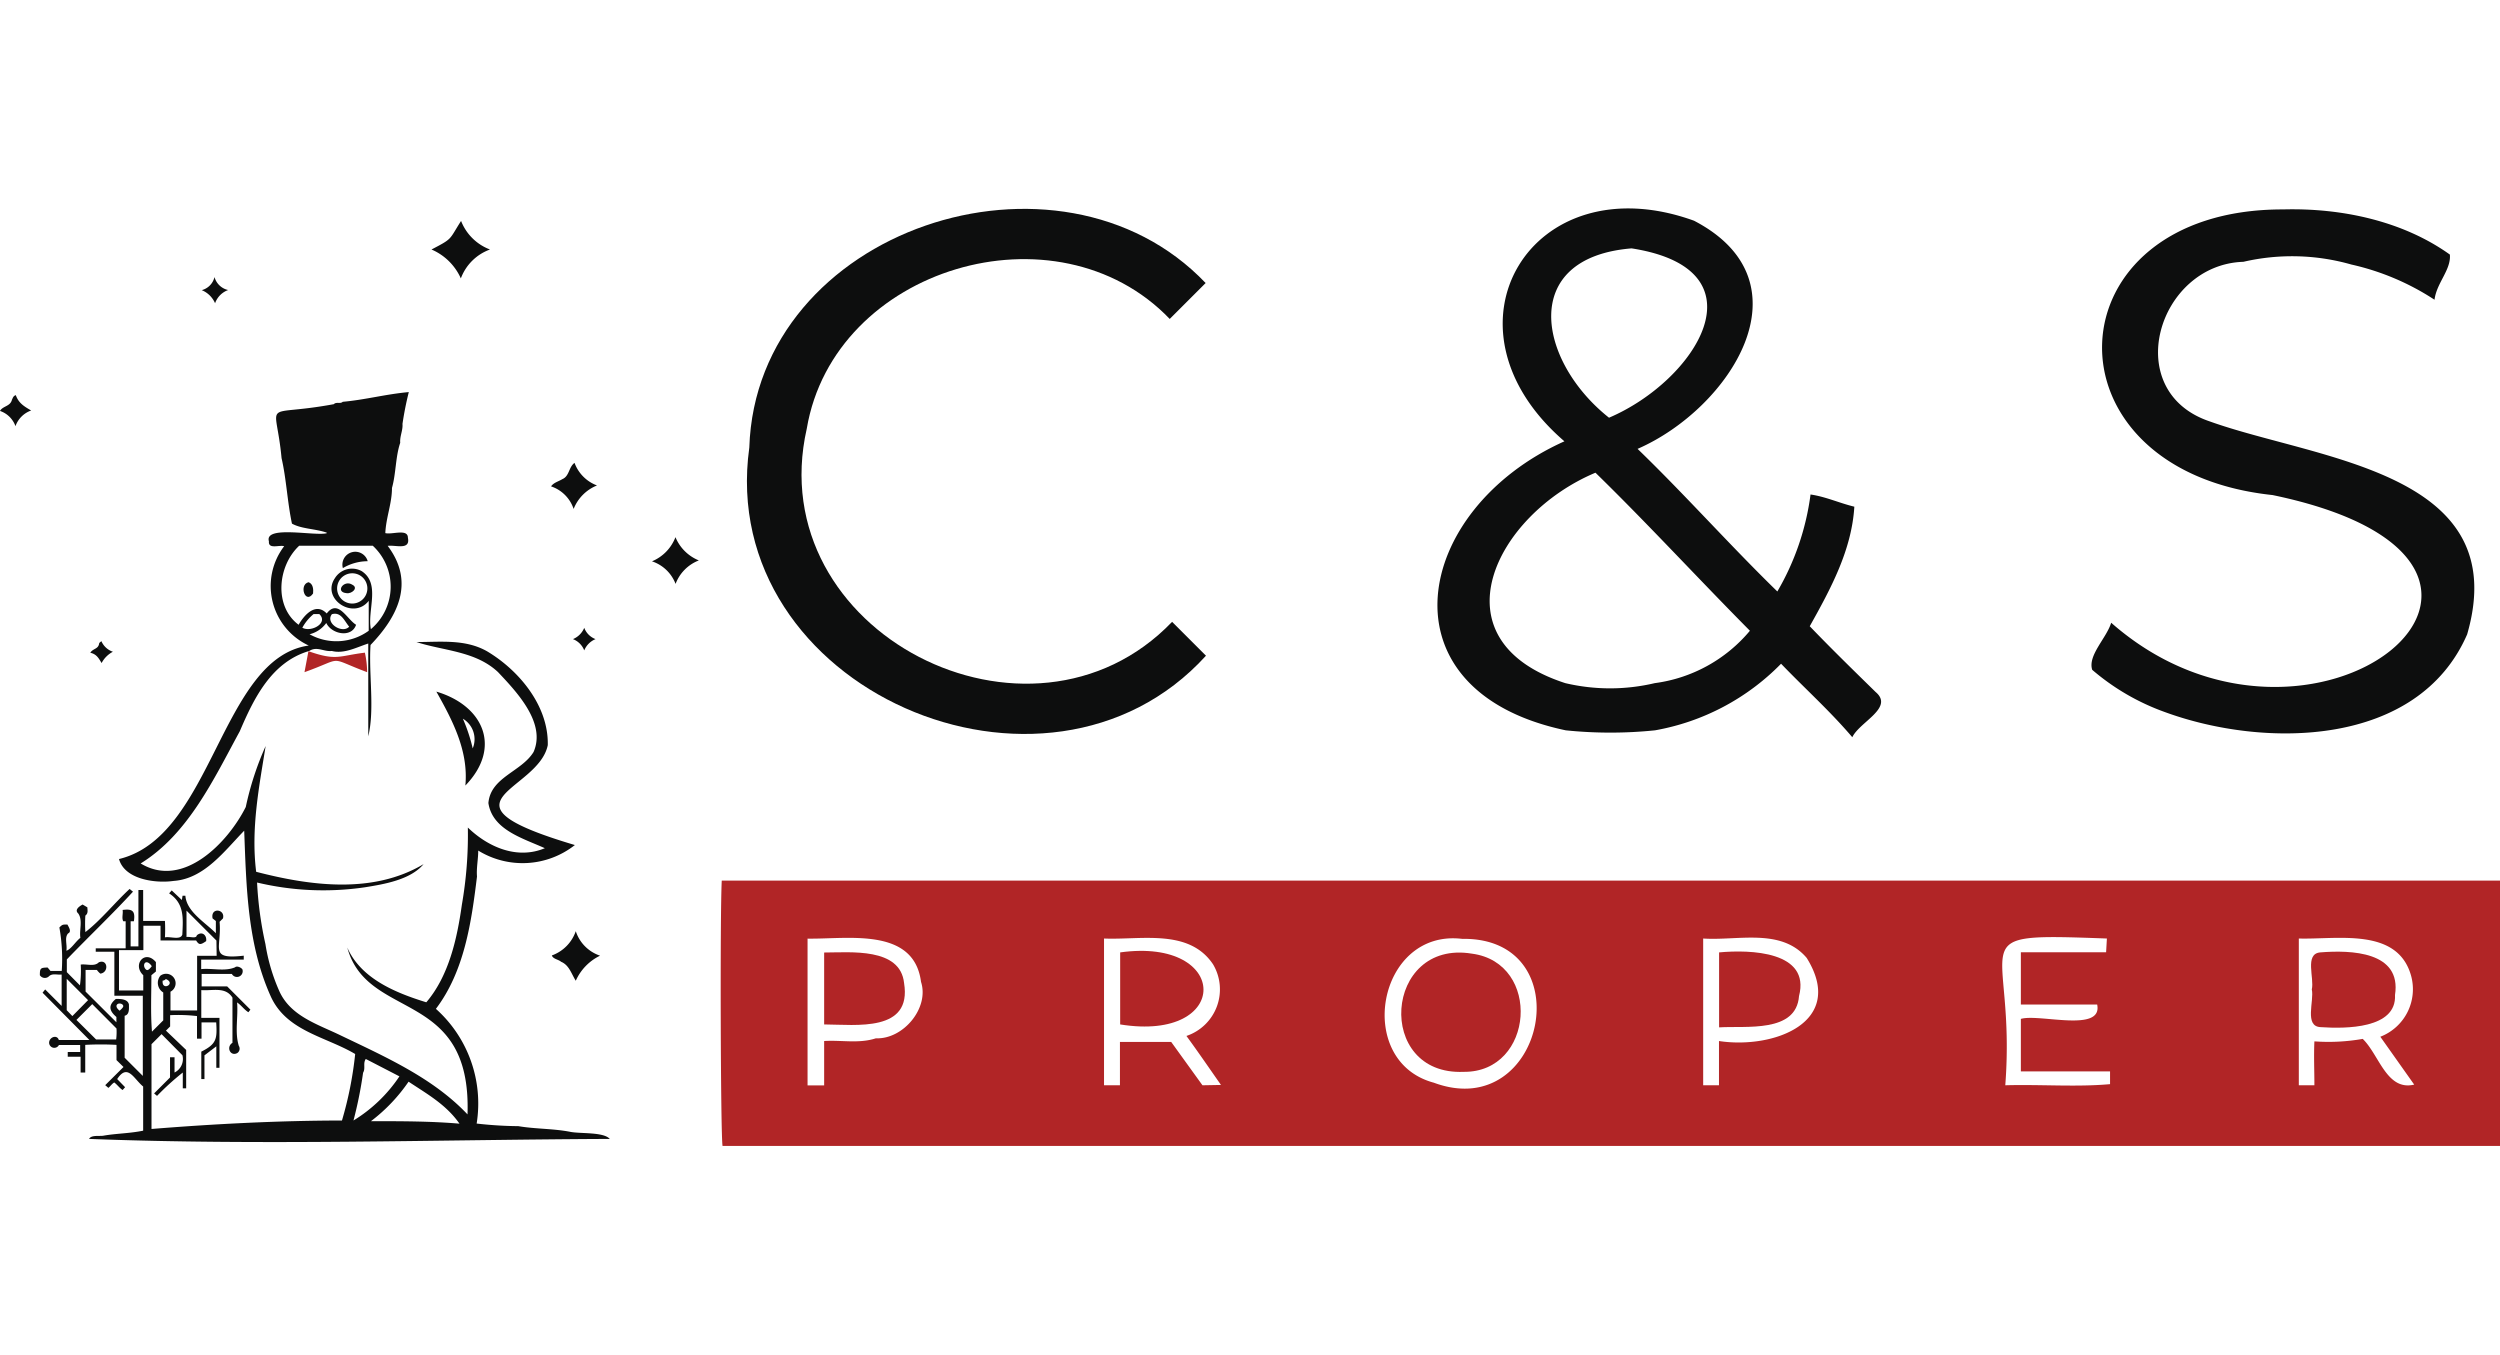 <svg id="レイヤー_1" data-name="レイヤー 1" xmlns="http://www.w3.org/2000/svg" viewBox="0 0 221.44 120"><defs><style>.cls-1{fill:#b12526;}.cls-2{fill:#0d0e0e;}</style></defs><path class="cls-1" d="M221.44,78v23.5H64c-.17-1-.23-20.41-.07-23.5ZM108.15,96.1c-1.05-1.5-2-2.89-3.06-4.34a4.35,4.35,0,0,0,2.36-6.34c-2.13-3.19-6.39-2.15-9.66-2.29v13H99.2c0-1.29,0-2.6,0-3.84h4.54l2.77,3.84Zm21.36-12.94C122,82.26,119.91,94,127,95.9,136.85,99.56,140.2,83,129.51,83.16Zm84.33,12.91-3-4.24a4.51,4.51,0,0,0,2.72-5.42c-1.21-4.29-6.53-3.18-9.94-3.28v13H205c0-1.32-.06-2.59,0-3.89a17.32,17.32,0,0,0,4.28-.22C210.73,93.41,211.4,96.66,213.84,96.07ZM73,92.21c1.54-.1,3.07.25,4.58-.24,2.44.1,4.75-2.7,4-5-.63-4.88-6.52-3.77-10.05-3.83v13H73Zm113.62-9.08c-13.43-.49-8-.17-9,13,3.12-.09,6.31.17,9.28-.1V94.9H179V90.25c1.62-.48,7.27,1.25,6.76-1.27H179V84.35h7.55Zm-34.36,9.08c4.83.74,11.31-1.67,7.77-7.36-2.27-2.68-6.11-1.51-9.17-1.72v13h1.4Z"/><path class="cls-2" d="M160.37,43.8c1.37.2,2.55.76,3.88,1.08-.23,3.83-2.09,7.27-3.95,10.59,1.92,2,3.88,3.91,5.84,5.83,1.65,1.4-1.43,2.64-2.07,4-2-2.35-4.23-4.34-6.31-6.51a20.66,20.66,0,0,1-11.17,5.9,38.63,38.63,0,0,1-7.9,0c-16.66-3.51-13.54-19.58-.12-25.6-11.8-10.15-2.89-24.74,11.48-19.54,10.49,5.46,3.16,16.65-5,20.21,4.25,4.11,8.15,8.51,12.38,12.63A22.86,22.86,0,0,0,160.37,43.8ZM155,55.87c-4.63-4.67-9-9.43-13.68-14-8.86,3.72-14.45,14.82-2.67,18.64a17.23,17.23,0,0,0,7.92,0A13.24,13.24,0,0,0,155,55.87ZM142.52,37c7.68-3.28,14-13.13,2-15C134.51,22.82,136.21,32,142.52,37Z"/><path class="cls-2" d="M187,55.16c17.78,15.63,43.41-5.26,14.29-11.31-20.79-2.21-19.76-25.34.94-25.3,5.12-.14,10.58,1,14.77,4,.12,1.35-1.18,2.51-1.36,4a22.32,22.32,0,0,0-7.37-3.12,19.11,19.11,0,0,0-9.56-.24c-7.59.24-10.94,11.44-3,14.13,9.51,3.42,27,4.41,22.82,18.87-4.35,10-17.91,10.13-26.78,6.88a20.43,20.43,0,0,1-6.43-3.74C184.91,58.05,186.59,56.52,187,55.16Z"/><path class="cls-2" d="M103.82,55.08c1.07,1.06,2,2,3,3C92.68,73.64,63.4,61.05,66.37,39.65,67,20.24,93.85,11.49,106.79,25.07l-3.18,3.18c-10-10.42-29.74-4.57-32.15,9.72C67.37,56,91.27,68.15,103.82,55.08Z"/><path class="cls-1" d="M99.22,90.74V84.36C109,83,109.12,92.34,99.22,90.74Z"/><path class="cls-1" d="M129.65,94.94c-7.89.34-7.07-11.75.72-10.47C136.58,85.28,135.9,95,129.65,94.94Z"/><path class="cls-1" d="M204.77,87.64c.24-1-.66-3.15.74-3.28,2.73-.22,7.23-.09,6.63,3.77.16,3-4.38,3-6.58,2.85C204.07,90.93,205,88.64,204.77,87.64Z"/><path class="cls-1" d="M73,90.74V84.37c2.32,0,6.75-.47,7.08,2.71C80.79,91.44,75.87,90.76,73,90.74Z"/><path class="cls-1" d="M152.27,91V84.36c2.76-.26,8.11-.1,7.08,3.87C159.1,91.52,154.65,90.85,152.27,91Z"/><path class="cls-2" d="M27.32,57.68c-3.27,1-4.82,4.14-6.08,7.09-2.3,4.22-4.56,9.11-8.78,11.71,3.76,2.29,7.74-1.86,9.31-5a26.85,26.85,0,0,1,1.76-5.4c-.59,3.68-1.31,7.32-.84,11.14,4.78,1.24,10.34,2,14.83-.68-1.16,1.39-3.49,1.78-5.25,2.06a25.3,25.3,0,0,1-9.5-.43,32.32,32.32,0,0,0,.74,5.45,16.51,16.51,0,0,0,1.23,4.17c1,2.22,3.39,2.93,5.43,3.92,4,1.92,8.2,3.78,11.24,7,.38-11.2-8.87-8.22-10.65-14.78,1.2,2.74,4.24,4,7,4.85,2-2.34,2.73-5.65,3.15-8.64a36,36,0,0,0,.53-6.84c1.79,1.73,4.36,2.86,6.82,1.83-1.94-.88-4.64-1.62-5-4,.2-2.3,2.92-2.76,4-4.52,1.13-2.57-1.49-5.32-3.15-7.08-2-1.87-4.79-1.87-7.23-2.66,2.13,0,4.35-.28,6.28.83C46,59.4,48.6,62.54,48.52,66c-.83,4.14-10.56,5,2.4,8.85a7.49,7.49,0,0,1-8.56.49c0,.77-.17,1.53-.11,2.3-.49,4-1.1,8.37-3.64,11.72a11.24,11.24,0,0,1,3.61,10.16,34.64,34.64,0,0,0,3.69.23c1.53.26,3.13.21,4.63.51.92.17,2.93,0,3.47.62-15.35.07-30.79.59-46.12,0,.19-.36.87-.23,1.24-.28,1.18-.21,2.35-.2,3.55-.45V96.24c-.84-.69-1.37-2.08-2.3-.66l.7.72-.22.25c-.28-.18-.46-.46-.74-.67-.21.12-.35.35-.52.48l-.28-.24,1.62-1.61-.62-.61V92.55a25.33,25.33,0,0,0-2.77,0V95H7.14v-1.4H6l0-.42H7.1v-.62H5.22a.46.46,0,0,1-.87-.19c0-.51.71-.76.86-.25H7.92L3.77,87.93,4,87.64,5.46,89.1V86.32c-.4.05-.84-.15-1.16.19a.53.53,0,0,1-.77-.13c0-.61.05-.67.69-.68l.25.3h1a15.87,15.87,0,0,0-.21-3.85c.27-.26.27-.26.71-.26.14.26.39.64.06.79-.34.38-.06,1-.15,1.53.41-.12.81-.81,1.24-1.14-.11-.67.23-1.57-.19-2.16-.36-.32.1-.64.39-.79l.42.25c0,.24.1.52-.18.73a11.78,11.78,0,0,0,0,1.46c1.32-1,2.63-2.63,3.92-3.82l.3.24c-1.83,2-3.94,4-5.86,6v1.13l1.16,1.17a9.05,9.05,0,0,0,.07-1.84c.53-.08,1.21.21,1.6-.2.8-.33.92.9.14,1a1.58,1.58,0,0,1-.31-.33h-1v1.92l2.73,2.72,0-.47c-.76-.65-.63-1.11-.05-1.6.41,0,1.05,0,1.16.49,0,.33.07.91-.38,1v3.72l1.61,1.61v-7.1H10.13v-3.9c-.56,0-1.08,0-1.65,0v-.3h2.65V81.6h-.21c-.16-.28,0-.69-.06-1,.9-.12,1.13.11,1,1l-.29,0v2.23h.69v-5h.42v2.74h1.93a14.17,14.17,0,0,1,0,1.46c.46-.11,1.37.28,1.54-.25.07-1.45.19-2.76-1.17-3.65l.23-.26.9.85.06-.38h.25c.11,1.42,1.74,2.35,2.7,3.32V81.58l-.29-.23c-.2-1,1.14-.84.92,0l-.3.3c.21,2.35-1,3.36,2.14,3V85c-1.22,0-2.51,0-3.77,0v.84c1-.1,2.09.23,3-.16.15-.15.52,0,.65.18a.51.51,0,0,1-.93.41H17.86v1.1c.75,0,1.51,0,2.26,0l2.06,2.06-.18.23c-.37-.23-.6-.59-1-.87.11,1.29-.22,2.63.15,3.84a.47.47,0,0,1-.14.65c-.62.32-1-.56-.42-.91v-4c-.62-1-1.77-.59-2.76-.67v2.46h1.61v4.42h-.28V92.68l-1.05.8v2.1h-.28V93.15c1.36-.68,1.41-1.13,1.32-2.59H17.85V92h-.4V90a14.31,14.31,0,0,0-2.38-.08v1l-.37.37L16.49,93V96.4h-.3V95a23.17,23.17,0,0,0-2.28,2.07l-.26-.22,1.41-1.41V93.65h.4V95a1.34,1.34,0,0,0,.7-1.53L14.31,91.6l-.89.89V100c5.59-.45,11.23-.74,16.87-.75a32.67,32.67,0,0,0,1.17-5.89c-2.57-1.53-6-2-7.43-5-2.12-4.62-2.21-9.78-2.4-14.78-1.75,1.79-3.53,4.26-6.26,4.45-1.61.23-4.33-.13-4.83-1.94,8.33-2,9-17.82,16.81-18.91a5.81,5.81,0,0,1-2.18-8.8c-.45-.13-1.41.3-1.35-.43-.43-1.45,4.1-.44,5.12-.72v-.05c-1-.35-2.22-.32-3.08-.8-.41-1.92-.49-3.94-.92-5.8-.51-5.45-1.9-3.57,4.63-4.78.22-.23.57,0,.79-.21,2-.18,3.83-.68,5.85-.86a28.7,28.7,0,0,0-.56,2.82c.05.56-.25,1.1-.2,1.67-.42,1.24-.37,2.72-.73,4,0,1.37-.53,2.62-.59,4,.58.16,2-.42,2,.41.24,1.14-1.1.62-1.79.72,2.45,3.25.87,6.29-1.52,8.78-.17,2.63.38,5.67-.2,8.09V57c-1.05.34-2.14.94-3.23.66-.72.08-1.31-.44-2,0Zm5.34-4.46c-1.35,1.73-4.23-.18-3-2a1.78,1.78,0,0,1,2.38-.63c1.69,1.11.48,3.45.81,5.14a4.93,4.93,0,0,0,.17-7.39H26.5c-1.91,1.78-2.26,5.36-.05,7,.52-.91,1.53-2,2.49-1,1-1.31,1.78.5,2.6,1-.4,1.2-2.18.83-2.64-.16a2.59,2.59,0,0,1-1.48,1,4.88,4.88,0,0,0,5.24-.31ZM19.17,83.31l-2.65-2.65V83c.27-.07.87.18.91-.15.47-.41.91,0,.83.51-.51.36-.64.34-.89-.06H14.22V82H12.7c0,.73,0,1.44,0,2.16H10.54v3.57h2.15V86.38c-1-.94.15-2.32,1.12-1.16v.83l-.4.33c0,1.66-.08,3.36.05,5l1-1V87.91a1,1,0,0,1-.26-1.48.84.84,0,1,1,.9,1.41V89.5h2.36V84.66h1.73Zm13.7,16c2.64,0,5.26,0,7.83.22-1.2-1.71-2.89-2.64-4.51-3.72A15.06,15.06,0,0,1,32.87,99.3Zm-.47-5.51c-.27.39,0,.81-.24,1.22a36.83,36.83,0,0,1-.85,4.23,13.11,13.11,0,0,0,4.07-3.91ZM10.32,91.1,8.17,88.94l-1.4,1.4,1.74,1.73h1.78A5.42,5.42,0,0,0,10.32,91.1ZM31.2,53.46a1.34,1.34,0,0,0,0-2.68A1.34,1.34,0,0,0,31.2,53.46ZM6.41,90,7.8,88.59,5.91,86.7v2.78ZM27.78,54.39a4.11,4.11,0,0,0-1,1.21c.76.44,2.35-.41,1.5-1.21Zm1.63,0c-.65.79.9,1.78,1.52,1.12C30.5,55,30.22,54.18,29.41,54.4Zm-15,32.46c-.12,1,1.24.27.28-.13A.46.46,0,0,1,14.44,86.86Zm-3.82,2.68c.36-.32.4-.42.24-.57C10.47,88.73,10,89.08,10.62,89.54Zm2.82-4c-.46-.61-.81-.15-.57.24C13,86,13.12,86,13.44,85.59Z"/><path class="cls-2" d="M41.22,69.58c.29-3.07-1.14-5.78-2.57-8.32C42.86,62.51,44.46,66.24,41.22,69.58Zm.65-3.29A2.11,2.11,0,0,0,41,63.66,15,15,0,0,1,41.87,66.29Z"/><path class="cls-2" d="M40.82,24.66a5,5,0,0,0-2.6-2.56c1.92-1,1.53-.83,2.62-2.53A4.43,4.43,0,0,0,43.4,22.1,4.32,4.32,0,0,0,40.82,24.66Z"/><path class="cls-2" d="M51,82.48a3.39,3.39,0,0,0,2.15,2.17A4.51,4.51,0,0,0,51,86.87c-.39-.61-.58-1.38-1.3-1.68-.24-.21-.71-.24-.82-.56A3.48,3.48,0,0,0,51,82.48Z"/><path class="cls-2" d="M59.83,47.58a3.77,3.77,0,0,0,2.07,2.06,3.58,3.58,0,0,0-2.06,2.08,3.37,3.37,0,0,0-2.09-2A3.78,3.78,0,0,0,59.83,47.58Z"/><path class="cls-2" d="M52.88,43a3.71,3.71,0,0,0-2.07,2.08,3.17,3.17,0,0,0-2-2c.24-.34.64-.42,1-.64.63-.26.56-1.07,1.08-1.44A3.38,3.38,0,0,0,52.88,43Z"/><path class="cls-1" d="M27.32,57.68c2.49.88,2.69.41,5,.13a8.42,8.42,0,0,1,.2,1.73c-3.62-1.36-1.91-1.31-5.55,0Z"/><path class="cls-2" d="M1.4,35c.25.71.74,1,1.36,1.36a2.28,2.28,0,0,0-1.39,1.39A2.2,2.2,0,0,0,0,36.4c.25-.45.92-.39,1.06-1C1.13,35.29,1.15,35.08,1.4,35Z"/><path class="cls-2" d="M19.05,26.86a2.2,2.2,0,0,0-1.18-1.16A1.57,1.57,0,0,0,19,24.54a1.61,1.61,0,0,0,1.21,1.15A1.92,1.92,0,0,0,19.05,26.86Z"/><path class="cls-2" d="M50.75,56.61a1.84,1.84,0,0,0,1-1,1.71,1.71,0,0,0,1,1,1.83,1.83,0,0,0-1,1A1.76,1.76,0,0,0,50.75,56.61Z"/><path class="cls-2" d="M10,57.73a2.37,2.37,0,0,0-1,1c-.25-.41-.44-.79-1-.91.23-.39.7-.31.78-.81,0-.08.12-.14.2-.22A1.71,1.71,0,0,0,10,57.73Z"/><path class="cls-2" d="M32.57,49.71a4.34,4.34,0,0,0-2.2.61A1.14,1.14,0,0,1,32.57,49.71Z"/><path class="cls-2" d="M27.73,52.57c-.7,1-1.28-.79-.4-1C27.74,51.71,27.77,52.22,27.73,52.57Z"/><path class="cls-2" d="M30.7,52.54c-1.06-.09-.23-1.24.52-.74C31.77,52.08,31.15,52.62,30.7,52.54Z"/></svg>